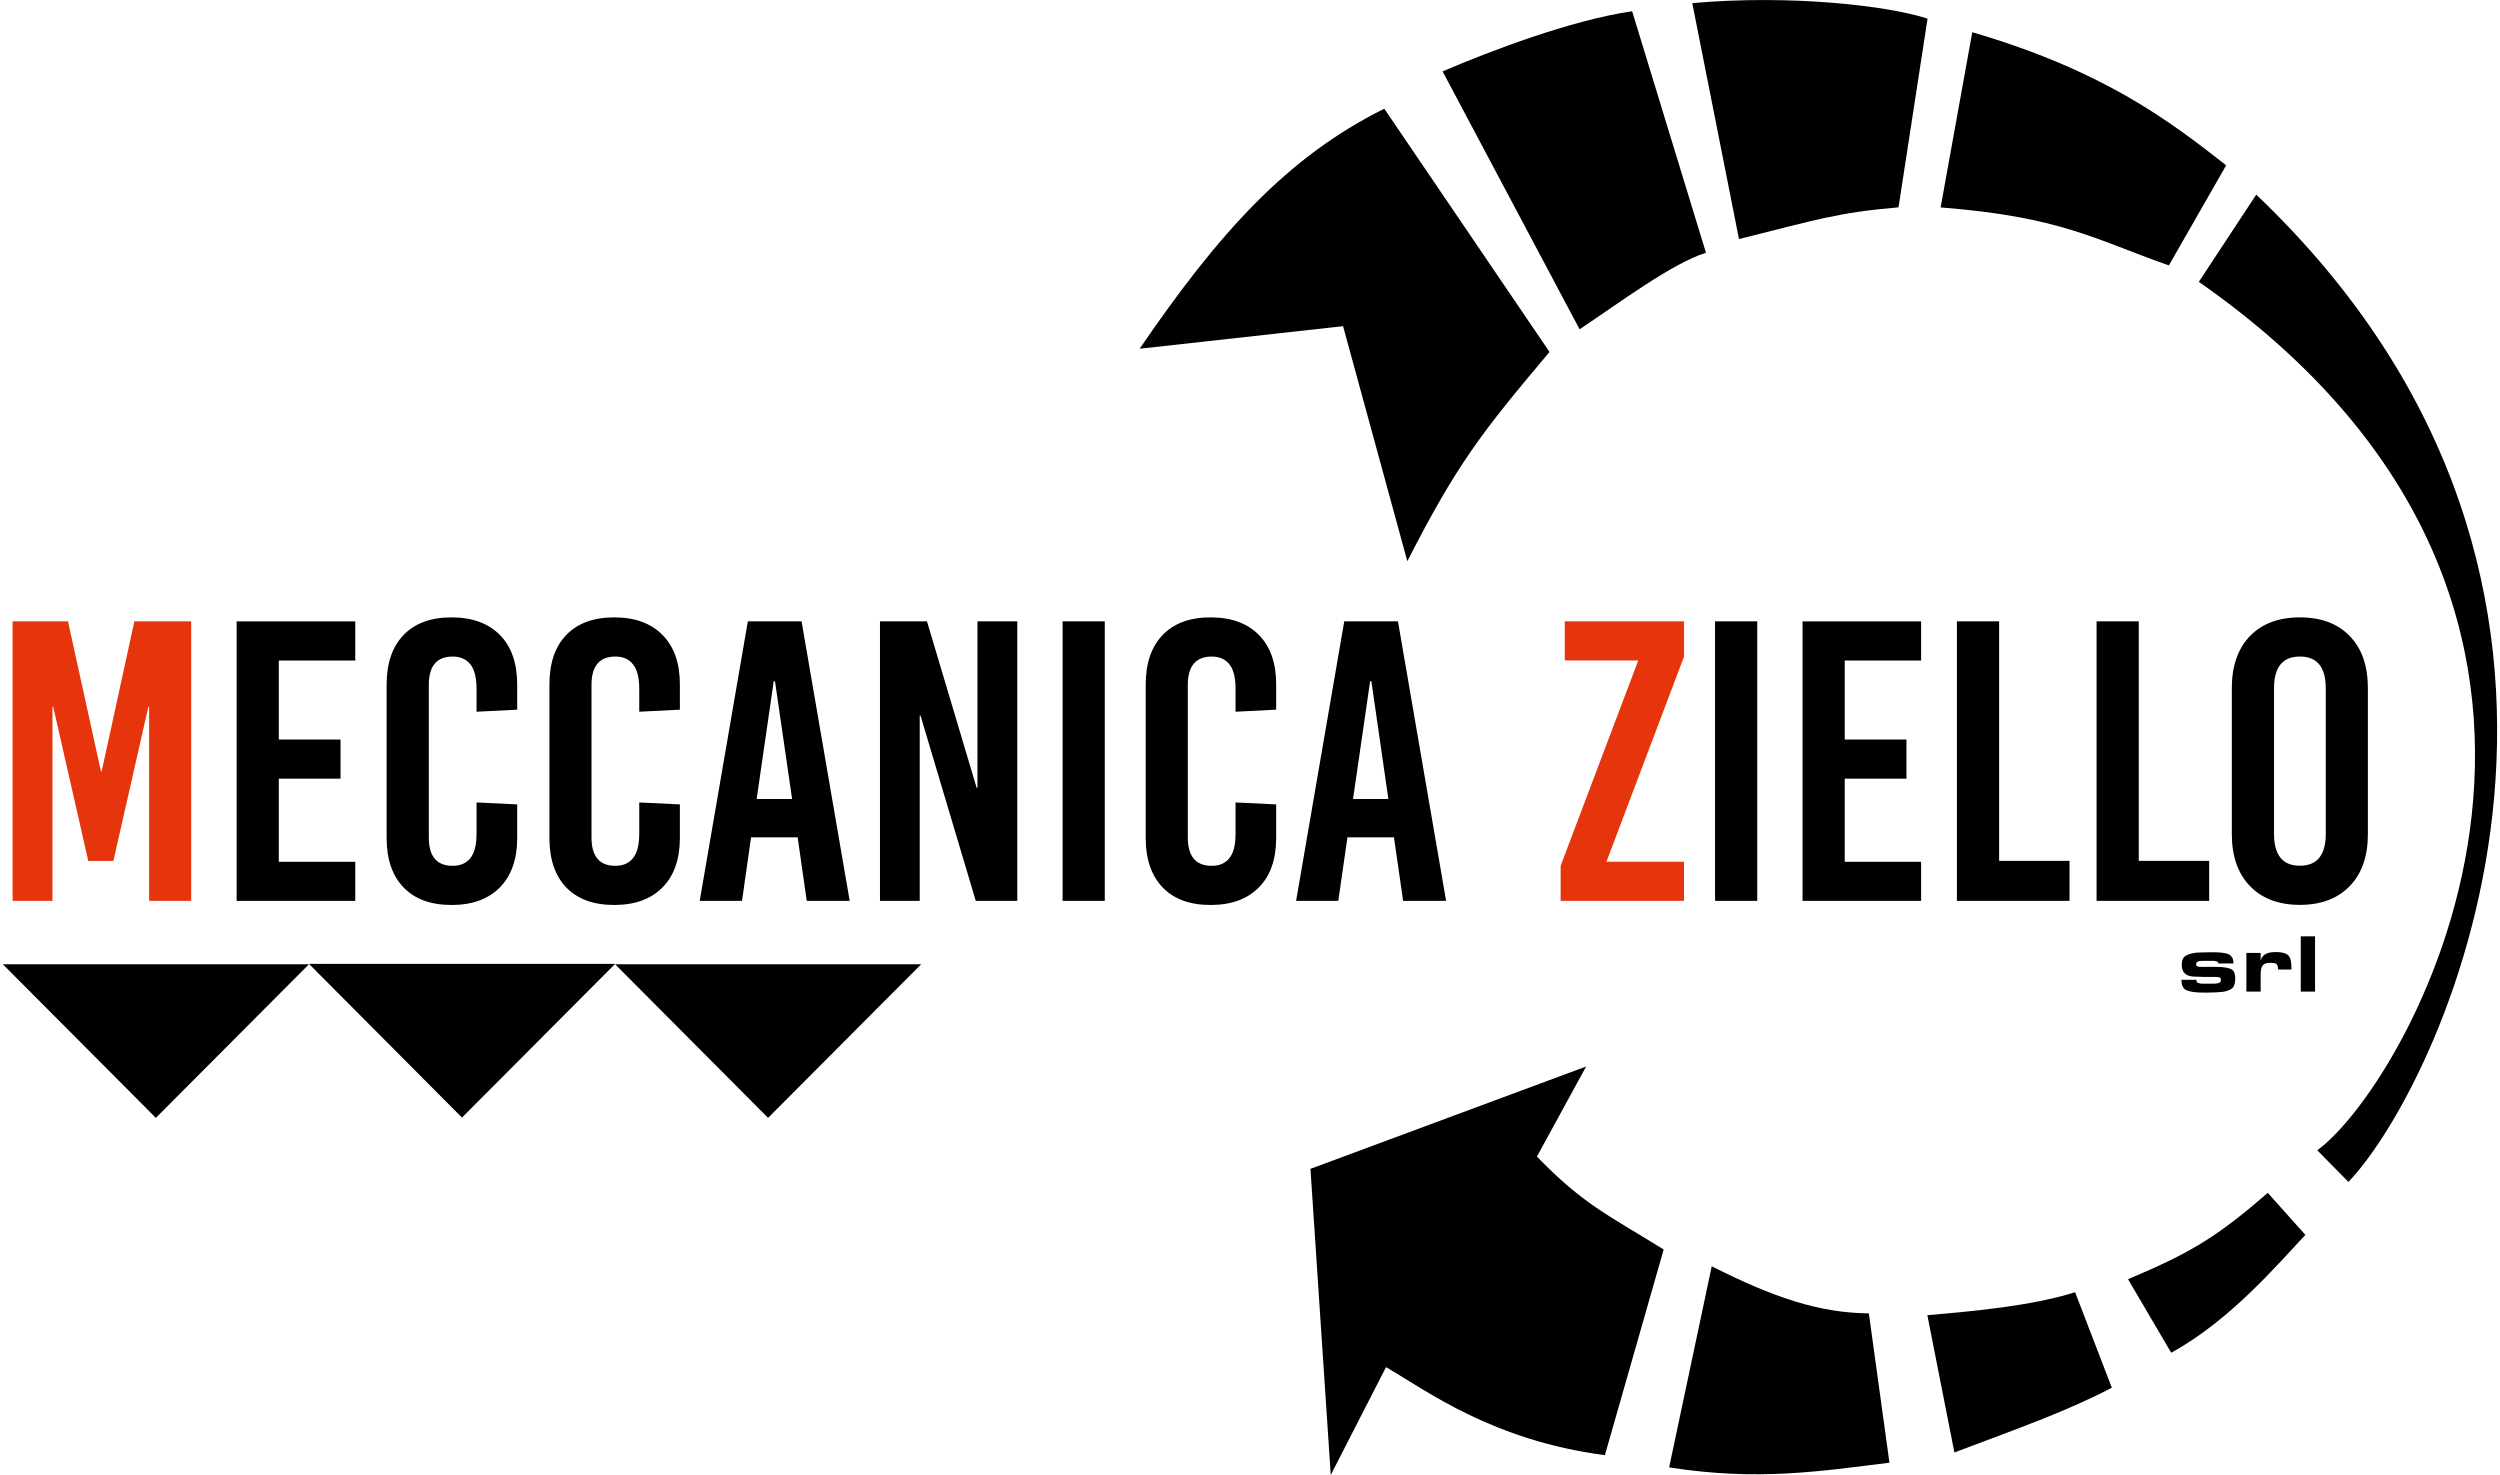 <?xml version="1.0" encoding="UTF-8"?>
<svg xmlns="http://www.w3.org/2000/svg" xmlns:xlink="http://www.w3.org/1999/xlink" width="100px" height="59px" viewBox="0 0 100 59" version="1.1">
<g id="surface1">
<path style=" stroke:none;fill-rule:evenodd;fill:rgb(0%,0%,0%);fill-opacity:1;" d="M 24.605 38.555 L 18.48 44.703 L 12.359 38.555 Z M 24.605 38.555 "/>
<path style=" stroke:none;fill-rule:evenodd;fill:rgb(0%,0%,0%);fill-opacity:1;" d="M 36.848 38.57 L 30.723 44.715 L 24.605 38.57 Z M 36.848 38.57 "/>
<path style=" stroke:none;fill-rule:evenodd;fill:rgb(0%,0%,0%);fill-opacity:1;" d="M 88.645 38.453 C 88.617 38.445 88.582 38.434 88.551 38.434 C 88.516 38.434 88.477 38.434 88.43 38.434 L 88.18 38.434 C 88.141 38.434 88.109 38.434 88.074 38.434 C 88.043 38.434 88.004 38.441 87.969 38.445 C 87.934 38.453 87.902 38.465 87.879 38.484 C 87.859 38.512 87.844 38.539 87.844 38.57 C 87.844 38.613 87.863 38.645 87.898 38.656 C 87.934 38.668 87.98 38.676 88.039 38.676 L 88.668 38.676 C 88.914 38.676 89.102 38.707 89.223 38.754 C 89.348 38.805 89.41 38.934 89.41 39.137 C 89.41 39.27 89.391 39.367 89.355 39.441 C 89.32 39.52 89.25 39.57 89.148 39.609 C 89.055 39.652 88.934 39.676 88.797 39.684 C 88.656 39.695 88.508 39.703 88.352 39.703 L 88.109 39.703 C 87.836 39.703 87.625 39.676 87.477 39.617 C 87.328 39.559 87.258 39.418 87.258 39.191 L 87.855 39.191 C 87.855 39.266 87.879 39.305 87.934 39.32 C 87.988 39.336 88.031 39.344 88.07 39.348 C 88.109 39.348 88.152 39.348 88.207 39.348 L 88.48 39.348 C 88.539 39.348 88.594 39.348 88.645 39.34 C 88.691 39.336 88.738 39.328 88.777 39.309 C 88.816 39.297 88.836 39.254 88.836 39.191 C 88.836 39.145 88.82 39.113 88.785 39.098 C 88.746 39.086 88.695 39.078 88.637 39.078 L 88.207 39.078 L 87.719 39.062 C 87.422 39.039 87.27 38.883 87.27 38.594 C 87.27 38.414 87.324 38.289 87.434 38.227 C 87.543 38.164 87.699 38.121 87.898 38.102 L 88.457 38.09 C 88.582 38.09 88.68 38.09 88.746 38.098 C 88.809 38.098 88.895 38.109 89.008 38.129 C 89.117 38.148 89.199 38.191 89.254 38.254 C 89.312 38.32 89.34 38.414 89.34 38.539 L 88.738 38.539 C 88.73 38.484 88.699 38.457 88.645 38.449 Z M 90.426 38.422 C 90.465 38.289 90.539 38.203 90.641 38.152 C 90.742 38.102 90.871 38.082 91.031 38.082 C 91.266 38.082 91.43 38.121 91.523 38.207 C 91.613 38.289 91.656 38.449 91.656 38.684 L 91.656 38.781 L 91.125 38.781 C 91.125 38.781 91.121 38.766 91.121 38.746 C 91.117 38.645 91.09 38.578 91.043 38.551 C 90.996 38.523 90.914 38.512 90.793 38.512 C 90.652 38.512 90.559 38.547 90.504 38.621 C 90.453 38.695 90.426 38.809 90.426 38.961 L 90.426 39.664 L 89.855 39.664 L 89.855 38.117 L 90.426 38.117 Z M 92.031 39.664 L 92.031 37.453 L 92.602 37.453 L 92.602 39.664 Z M 92.031 39.664 "/>
<path style=" stroke:none;fill-rule:evenodd;fill:rgb(0%,0%,0%);fill-opacity:1;" d="M 12.359 38.57 L 6.234 44.715 L 0.113 38.57 Z M 12.359 38.57 "/>
<path style=" stroke:none;fill-rule:evenodd;fill:rgb(90.196%,20.392%,5.098%);fill-opacity:1;" d="M 5.965 36.035 L 5.965 28.273 L 5.934 28.273 L 4.535 34.438 L 3.531 34.438 L 2.129 28.273 L 2.098 28.273 L 2.098 36.035 L 0.504 36.035 L 0.504 24.852 L 2.719 24.852 L 4.039 30.859 L 4.066 30.859 L 5.375 24.852 L 7.648 24.852 L 7.648 36.035 Z M 64.258 34.469 L 67.359 34.469 L 67.359 36.035 L 62.426 36.035 L 62.426 34.629 L 65.531 26.418 L 62.59 26.418 L 62.59 24.852 L 67.363 24.852 L 67.363 26.258 Z M 64.258 34.469 "/>
<path style=" stroke:none;fill-rule:evenodd;fill:rgb(0%,0%,0%);fill-opacity:1;" d="M 11.152 26.418 L 11.152 29.582 L 13.621 29.582 L 13.621 31.148 L 11.152 31.148 L 11.152 34.473 L 14.211 34.473 L 14.211 36.035 L 9.465 36.035 L 9.465 24.855 L 14.211 24.855 L 14.211 26.422 L 11.152 26.422 Z M 18.062 24.695 C 18.891 24.695 19.531 24.93 19.996 25.398 C 20.457 25.867 20.688 26.527 20.688 27.379 L 20.688 28.387 L 19.062 28.469 L 19.062 27.555 C 19.062 27.109 18.98 26.781 18.816 26.574 C 18.648 26.367 18.414 26.262 18.105 26.262 C 17.469 26.262 17.152 26.641 17.152 27.398 L 17.152 33.5 C 17.152 34.254 17.469 34.633 18.105 34.633 C 18.414 34.633 18.648 34.531 18.816 34.324 C 18.98 34.117 19.062 33.789 19.062 33.344 L 19.062 32.098 L 20.688 32.176 L 20.688 33.52 C 20.688 34.371 20.453 35.031 19.996 35.496 C 19.531 35.965 18.891 36.199 18.062 36.199 C 17.23 36.199 16.594 35.965 16.141 35.496 C 15.691 35.027 15.465 34.367 15.465 33.52 L 15.465 27.383 C 15.465 26.531 15.691 25.871 16.141 25.402 C 16.594 24.93 17.23 24.695 18.062 24.695 Z M 24.566 24.695 C 25.398 24.695 26.039 24.93 26.5 25.398 C 26.965 25.867 27.195 26.527 27.195 27.379 L 27.195 28.387 L 25.57 28.469 L 25.57 27.555 C 25.57 27.109 25.488 26.781 25.32 26.574 C 25.16 26.367 24.922 26.262 24.613 26.262 C 23.977 26.262 23.66 26.641 23.66 27.398 L 23.66 33.5 C 23.66 34.254 23.977 34.633 24.613 34.633 C 24.922 34.633 25.16 34.531 25.32 34.324 C 25.488 34.117 25.57 33.789 25.57 33.344 L 25.57 32.098 L 27.195 32.176 L 27.195 33.52 C 27.195 34.371 26.961 35.031 26.5 35.496 C 26.039 35.965 25.398 36.199 24.566 36.199 C 23.742 36.199 23.102 35.965 22.648 35.496 C 22.199 35.027 21.977 34.367 21.977 33.52 L 21.977 27.383 C 21.977 26.531 22.199 25.871 22.648 25.402 C 23.102 24.93 23.742 24.695 24.566 24.695 Z M 32.27 36.035 L 31.906 33.492 L 30.043 33.492 L 29.68 36.035 L 27.988 36.035 L 29.914 24.852 L 32.062 24.852 L 33.988 36.035 Z M 30.266 31.961 L 31.684 31.961 L 31 27.25 L 30.949 27.25 Z M 39.031 36.035 L 36.82 28.621 L 36.789 28.621 L 36.789 36.035 L 35.199 36.035 L 35.199 24.852 L 37.078 24.852 L 39.066 31.512 L 39.098 31.512 L 39.098 24.852 L 40.691 24.852 L 40.691 36.035 Z M 42.504 36.035 L 42.504 24.852 L 44.191 24.852 L 44.191 36.035 Z M 48.422 24.695 C 49.25 24.695 49.895 24.93 50.355 25.398 C 50.82 25.867 51.047 26.527 51.047 27.379 L 51.047 28.387 L 49.422 28.469 L 49.422 27.555 C 49.422 27.109 49.344 26.781 49.176 26.574 C 49.016 26.367 48.777 26.262 48.469 26.262 C 47.836 26.262 47.512 26.641 47.512 27.398 L 47.512 33.5 C 47.512 34.254 47.832 34.633 48.469 34.633 C 48.777 34.633 49.016 34.531 49.176 34.324 C 49.344 34.117 49.422 33.789 49.422 33.344 L 49.422 32.098 L 51.047 32.176 L 51.047 33.52 C 51.047 34.371 50.816 35.031 50.355 35.496 C 49.895 35.965 49.25 36.199 48.422 36.199 C 47.594 36.199 46.957 35.965 46.504 35.496 C 46.055 35.027 45.828 34.367 45.828 33.52 L 45.828 27.383 C 45.828 26.531 46.055 25.871 46.504 25.402 C 46.957 24.93 47.594 24.695 48.422 24.695 Z M 56.125 36.035 L 55.758 33.492 L 53.898 33.492 L 53.531 36.035 L 51.844 36.035 L 53.77 24.852 L 55.918 24.852 L 57.844 36.035 Z M 54.121 31.961 L 55.535 31.961 L 54.855 27.25 L 54.805 27.25 Z M 68.602 36.035 L 68.602 24.852 L 70.289 24.852 L 70.289 36.035 Z M 73.789 26.418 L 73.789 29.582 L 76.258 29.582 L 76.258 31.148 L 73.789 31.148 L 73.789 34.473 L 76.844 34.473 L 76.844 36.035 L 72.102 36.035 L 72.102 24.855 L 76.844 24.855 L 76.844 26.422 L 73.789 26.422 Z M 82.781 34.438 L 82.781 36.035 L 78.277 36.035 L 78.277 24.852 L 79.965 24.852 L 79.965 34.434 L 82.781 34.434 Z M 88.367 34.438 L 88.367 36.035 L 83.863 36.035 L 83.863 24.852 L 85.551 24.852 L 85.551 34.434 L 88.367 34.434 Z M 91.996 24.695 C 92.844 24.695 93.512 24.945 93.992 25.445 C 94.477 25.945 94.715 26.641 94.715 27.52 L 94.715 33.367 C 94.715 34.25 94.477 34.941 93.992 35.441 C 93.512 35.941 92.844 36.195 91.996 36.195 C 91.148 36.195 90.48 35.941 89.996 35.441 C 89.516 34.941 89.273 34.25 89.273 33.367 L 89.273 27.52 C 89.273 26.641 89.516 25.945 89.996 25.445 C 90.48 24.945 91.148 24.695 91.996 24.695 Z M 91.996 26.262 C 91.305 26.262 90.961 26.684 90.961 27.539 L 90.961 33.352 C 90.961 34.203 91.305 34.629 91.996 34.629 C 92.684 34.629 93.031 34.203 93.031 33.352 L 93.031 27.539 C 93.031 26.684 92.684 26.262 91.996 26.262 Z M 91.996 26.262 "/>
<path style=" stroke:none;fill-rule:evenodd;fill:rgb(0%,0%,0%);fill-opacity:1;" d="M 55.371 4.348 L 61.98 14.078 C 59.254 17.316 58.277 18.566 56.293 22.449 L 53.723 13.047 L 45.586 13.949 C 48.754 9.312 51.496 6.273 55.371 4.348 Z M 55.371 4.348 "/>
<path style=" stroke:none;fill-rule:evenodd;fill:rgb(0%,0%,0%);fill-opacity:1;" d="M 65.285 0.449 L 68.238 10.109 C 66.871 10.539 64.781 12.109 63.184 13.172 L 57.703 2.855 C 59.609 2.039 62.836 0.809 65.285 0.449 Z M 65.285 0.449 "/>
<path style=" stroke:none;fill-rule:evenodd;fill:rgb(0%,0%,0%);fill-opacity:1;" d="M 77.102 0.746 L 75.941 8.293 C 73.457 8.508 72.672 8.789 69.559 9.562 L 67.691 0.125 C 71.656 -0.227 75.551 0.234 77.102 0.746 Z M 77.102 0.746 "/>
<path style=" stroke:none;fill-rule:evenodd;fill:rgb(0%,0%,0%);fill-opacity:1;" d="M 89.047 6.613 L 86.754 10.617 C 83.766 9.566 82.441 8.676 77.625 8.297 L 78.891 1.289 C 84.113 2.82 86.723 4.789 89.047 6.613 Z M 89.047 6.613 "/>
<path style=" stroke:none;fill-rule:evenodd;fill:rgb(0%,0%,0%);fill-opacity:1;" d="M 90.711 47.715 L 92.215 49.395 C 91.141 50.531 89.223 52.812 86.848 54.109 L 85.121 51.168 C 87.684 50.09 88.707 49.449 90.711 47.715 Z M 90.711 47.715 "/>
<path style=" stroke:none;fill-rule:evenodd;fill:rgb(0%,0%,0%);fill-opacity:1;" d="M 83.004 51.688 L 84.473 55.508 C 82.738 56.418 80.93 57.062 78.176 58.098 L 77.094 52.609 C 78.945 52.445 81.25 52.242 83.004 51.688 Z M 83.004 51.688 "/>
<path style=" stroke:none;fill-rule:evenodd;fill:rgb(0%,0%,0%);fill-opacity:1;" d="M 74.754 52.535 L 75.578 58.508 C 72.863 58.844 70.293 59.254 66.766 58.695 L 68.469 50.652 C 70.957 51.906 72.766 52.516 74.754 52.535 Z M 74.754 52.535 "/>
<path style=" stroke:none;fill-rule:evenodd;fill:rgb(0%,0%,0%);fill-opacity:1;" d="M 66.547 49.98 L 64.195 58.207 C 59.691 57.613 57.082 55.641 55.441 54.684 L 53.23 59 L 52.418 46.754 L 63.445 42.66 L 61.477 46.262 C 63.309 48.156 64.281 48.578 66.547 49.98 Z M 66.547 49.98 "/>
<path style=" stroke:none;fill-rule:evenodd;fill:rgb(0%,0%,0%);fill-opacity:1;" d="M 87.953 11.273 L 90.25 7.785 C 106.801 23.555 97.844 43.16 93.938 47.277 L 92.691 46.012 C 96.438 43.266 107 24.57 87.953 11.273 Z M 87.953 11.273 "/>
</g>
</svg>
